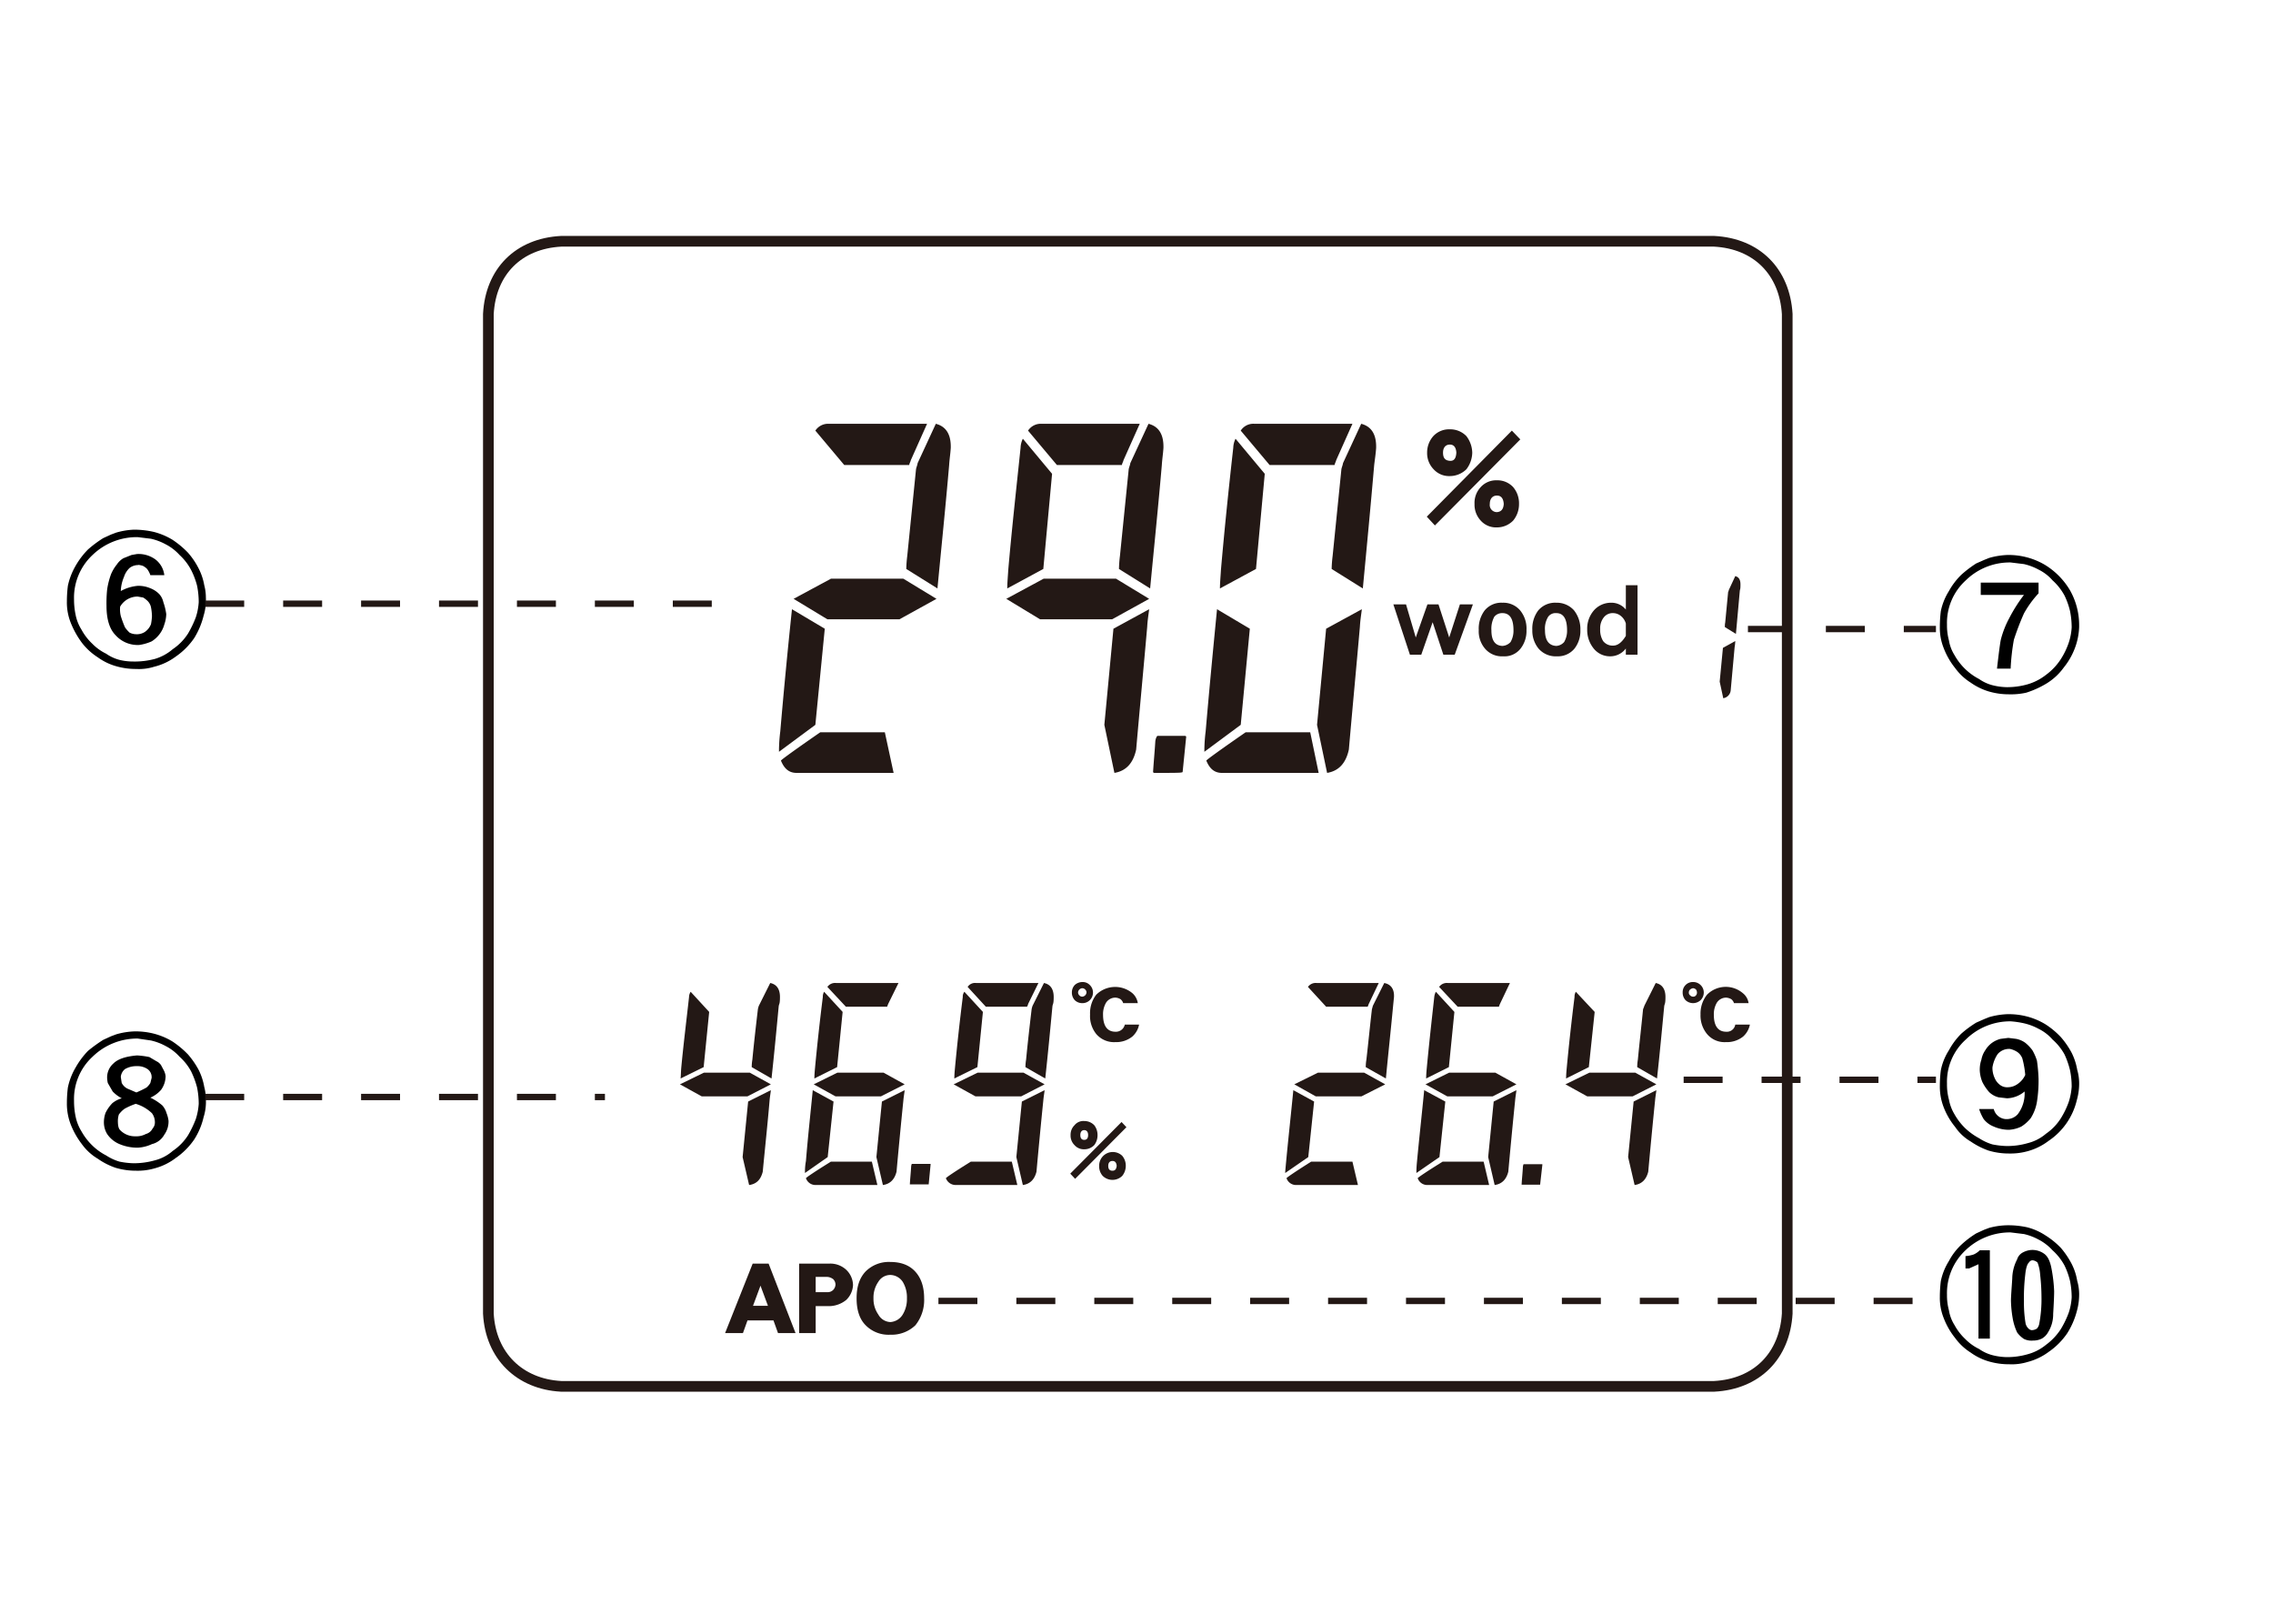 <svg id="レイヤー_1" data-name="レイヤー 1" xmlns="http://www.w3.org/2000/svg" viewBox="0 0 700 500"><title>MM-02U_Display</title><path d="M618.8,213.8a22,22,0,0,1-6.4-.9,19.2,19.2,0,0,1-5.5-2.7,17.3,17.3,0,0,1-4.8-4.5,22.6,22.6,0,0,1-3.5-6.1,16.7,16.7,0,0,1-1.2-6.5,40.3,40.3,0,0,1,.3-4.9,18.7,18.7,0,0,1,2.5-6.2,21.4,21.4,0,0,1,3.8-5,35.1,35.1,0,0,1,4.6-3.5l2.5-1.1,1.5-.6a23.6,23.6,0,0,1,5.5-.9,22,22,0,0,1,11.6,3,22.7,22.7,0,0,1,7.8,7.9,21.8,21.8,0,0,1,2.8,10.6v.7a20.5,20.5,0,0,1-1.6,7.2,21.1,21.1,0,0,1-3.1,5.2,18.3,18.3,0,0,1-5.4,5,28.7,28.7,0,0,1-6.2,2.8A21.5,21.5,0,0,1,618.8,213.8Zm-19.2-21.4a17.5,17.5,0,0,0,.6,4.8,12.1,12.1,0,0,0,1.7,4.5,18.4,18.4,0,0,0,7.6,7.4,12.8,12.8,0,0,0,4.1,1.9,19.2,19.2,0,0,0,4.4.6,22.7,22.7,0,0,0,6.5-.9,16.7,16.7,0,0,0,5.6-2.9,18.3,18.3,0,0,0,4.6-4.9,23.2,23.2,0,0,0,2.4-5,18.5,18.5,0,0,0,.9-4.7,25.7,25.7,0,0,0-.5-5,23,23,0,0,0-1.7-4.8,17.4,17.4,0,0,0-3.7-4.7,13.7,13.7,0,0,0-4.3-3.3,17.6,17.6,0,0,0-4.5-1.7l-4.1-.5a19.3,19.3,0,0,0-13.8,5.5A17.7,17.7,0,0,0,599.6,192.4Zm10.4-13h17.8v3.3a31.7,31.7,0,0,0-4.5,6.2,83,83,0,0,0-3.1,8.1,67.5,67.5,0,0,0-1,8.9H615q.9-7.8,1.2-9a29.1,29.1,0,0,1,2.6-6.6,47.2,47.2,0,0,1,4.5-7.1H610Z"/><line x1="538.3" y1="193.7" x2="596.2" y2="193.7" style="fill:none;stroke:#231815;stroke-width:1.958px;stroke-dasharray:12"/><path d="M618.8,355.2a22,22,0,0,1-6.4-.9,23.5,23.5,0,0,1-5.5-2.8,14.8,14.8,0,0,1-4.8-4.5,22,22,0,0,1-3.5-6,17.6,17.6,0,0,1-1.2-6.6,38.7,38.7,0,0,1,.3-4.8,17.8,17.8,0,0,1,2.5-6.2,21.8,21.8,0,0,1,3.8-5.1,33.3,33.3,0,0,1,4.6-3.4l2.5-1.1,1.5-.6a23.6,23.6,0,0,1,5.5-.9,22.2,22.2,0,0,1,6.1.7,21.3,21.3,0,0,1,5.7,2.4,24.8,24.8,0,0,1,4.8,4,25.6,25.6,0,0,1,3.3,4.8,18.7,18.7,0,0,1,1.7,5.2,15.4,15.4,0,0,1,.6,3.8,18.4,18.4,0,0,1-.7,5.5,20.9,20.9,0,0,1-8.7,12.6,18.8,18.8,0,0,1-6.5,3.2A19.6,19.6,0,0,1,618.8,355.2Zm-19.2-21.5a17.7,17.7,0,0,0,.6,4.9,13.5,13.5,0,0,0,1.7,4.5,19,19,0,0,0,3.3,4.3,19.9,19.9,0,0,0,4.3,3.1,15.4,15.4,0,0,0,4.1,1.9,25.8,25.8,0,0,0,4.4.5,22.7,22.7,0,0,0,6.5-.9,13.7,13.7,0,0,0,5.6-2.9,16.4,16.4,0,0,0,4.6-4.8,25.7,25.7,0,0,0,2.4-5,19.3,19.3,0,0,0,.9-4.7,24.9,24.9,0,0,0-.5-5,26,26,0,0,0-1.7-4.9,17,17,0,0,0-3.7-4.6,13.7,13.7,0,0,0-4.3-3.3,17.6,17.6,0,0,0-4.5-1.7,27.7,27.7,0,0,0-4.1-.6,19.4,19.4,0,0,0-13.8,5.6A17.5,17.5,0,0,0,599.6,333.7Zm28.2-1.5a41.7,41.7,0,0,1-.5,7.1,13.4,13.4,0,0,1-1.9,5,11.6,11.6,0,0,1-2.9,2.6,10.2,10.2,0,0,1-3.8,1,11.6,11.6,0,0,1-4.7-1,7.2,7.2,0,0,1-3.1-2.3,14.1,14.1,0,0,1-1.4-3.1H614a4.1,4.1,0,0,0,3.6,3.1,4.6,4.6,0,0,0,3.8-1.5,10.6,10.6,0,0,0,2.1-7,8.8,8.8,0,0,1-5.4,2.1l-2.6-.3a6.4,6.4,0,0,1-2.9-1.6,14.1,14.1,0,0,1-2.1-3.1,10.7,10.7,0,0,1-.8-3.5,9.3,9.3,0,0,1,.5-3.4,7.4,7.4,0,0,1,1.2-2.9,7.6,7.6,0,0,1,2.1-2.3,7.9,7.9,0,0,1,2.6-1.2l2.4-.3,2.4.3a7.1,7.1,0,0,1,2.8,1.2,12.3,12.3,0,0,1,2.2,2.3,15.5,15.5,0,0,1,1.4,3.2A49.8,49.8,0,0,1,627.8,332.2Zm-14.2-3.5a7.4,7.4,0,0,0,.7,3.3,5.1,5.1,0,0,0,1.8,2.2,3.6,3.6,0,0,0,2.2.6,5.2,5.2,0,0,0,2.9-.9,6.7,6.7,0,0,0,2.5-2.9,28.5,28.5,0,0,0-.9-5.1,4.3,4.3,0,0,0-1.6-2,6.8,6.8,0,0,0-2.2-.9,4.6,4.6,0,0,0-3.8,1.6A10.1,10.1,0,0,0,613.6,328.7Z"/><line x1="518.5" y1="332.5" x2="596.2" y2="332.5" style="fill:none;stroke:#231815;stroke-width:1.958px;stroke-dasharray:12"/><line x1="289" y1="400.6" x2="596.2" y2="400.6" style="fill:none;stroke:#231815;stroke-width:1.958px;stroke-dasharray:12"/><path d="M42,360.5a22,22,0,0,1-6.4-.9,21.8,21.8,0,0,1-5.5-2.8,16.3,16.3,0,0,1-4.9-4.5,24.7,24.7,0,0,1-3.4-6,17.6,17.6,0,0,1-1.2-6.6,38.7,38.7,0,0,1,.3-4.8,20.1,20.1,0,0,1,2.4-6.2,25,25,0,0,1,3.8-5.1,44.3,44.3,0,0,1,4.7-3.4l2.4-1.1,1.6-.6a22.9,22.9,0,0,1,5.5-.9,22.7,22.7,0,0,1,6.1.7,21.3,21.3,0,0,1,5.7,2.4,28.3,28.3,0,0,1,4.8,4,25.6,25.6,0,0,1,3.3,4.8,18.7,18.7,0,0,1,1.7,5.2,14.7,14.7,0,0,1,.5,3.8,15.6,15.6,0,0,1-.7,5.5,21.7,21.7,0,0,1-2.9,6.9,22,22,0,0,1-5.7,5.7,18.5,18.5,0,0,1-6.6,3.2A18.4,18.4,0,0,1,42,360.5ZM22.8,339a23.1,23.1,0,0,0,.5,4.9,14.2,14.2,0,0,0,1.8,4.5,19,19,0,0,0,3.3,4.3,17.7,17.7,0,0,0,4.3,3.1,15.4,15.4,0,0,0,4.1,1.9,24.7,24.7,0,0,0,4.3.5,23.9,23.9,0,0,0,6.6-.9,13.4,13.4,0,0,0,5.5-2.9,16.6,16.6,0,0,0,4.7-4.8,33.1,33.1,0,0,0,2.4-5,19.3,19.3,0,0,0,.9-4.7,25.7,25.7,0,0,0-.5-5,26.7,26.7,0,0,0-1.8-4.9,16.5,16.5,0,0,0-3.6-4.6,15,15,0,0,0-4.3-3.3,17.6,17.6,0,0,0-4.5-1.7l-4.1-.6a19.7,19.7,0,0,0-13.9,5.6A17.7,17.7,0,0,0,22.8,339Zm19.4-14a25.3,25.3,0,0,1,3.8.5l2.2,1.3a3.5,3.5,0,0,1,1.4,1.2l.9,1.7a5.1,5.1,0,0,1,.5,1.7,7.3,7.3,0,0,1-1.4,4.2,9.3,9.3,0,0,1-3.3,2.4,16.6,16.6,0,0,1,3.7,2.4,6.4,6.4,0,0,1,1.3,2.4,9.4,9.4,0,0,1,.6,2.3,6.9,6.9,0,0,1-1.3,4.3,5.9,5.9,0,0,1-3.8,2.9,11.8,11.8,0,0,1-4.3,1.1,14.1,14.1,0,0,1-5.7-1.1,8.5,8.5,0,0,1-3.8-3.1,6.9,6.9,0,0,1-1-3.4,8.7,8.7,0,0,1,.5-3.1,11.4,11.4,0,0,1,2.1-3,8.1,8.1,0,0,1,2.9-1.5,10.5,10.5,0,0,1-2.8-2.1l-1.5-2.6a9.3,9.3,0,0,1-.2-1.4,5.7,5.7,0,0,1,1.9-4.6C36.3,326.1,38.7,325.3,42.2,325Zm-5.9,20.1c0,1.5.2,2.4.7,2.9a6.3,6.3,0,0,0,4.7,1.9,6.1,6.1,0,0,0,3.2-.7,3.3,3.3,0,0,0,2.1-1.7,2.8,2.8,0,0,0,.7-1.9,4.7,4.7,0,0,0-.9-2.8,12.3,12.3,0,0,0-5-2.9,21.2,21.2,0,0,0-3.4,1.5,7.7,7.7,0,0,0-1.8,1.8A6.8,6.8,0,0,0,36.3,345.1Zm.9-13.5c.2,1.4.3,2,.3,1.9a4,4,0,0,0,1.7,1.7l2.8,1.2a30.6,30.6,0,0,0,3.1-1.5,6.1,6.1,0,0,0,1.2-1.4l.4-1.6v-.3a3,3,0,0,0-1.6-2.6,5.4,5.4,0,0,0-2.9-.7,7,7,0,0,0-3.7.9A3.5,3.5,0,0,0,37.2,331.6Z"/><line x1="63.2" y1="337.8" x2="186.3" y2="337.8" style="fill:none;stroke:#231815;stroke-width:1.958px;stroke-dasharray:12"/><path d="M42,206a22,22,0,0,1-6.4-.9,18,18,0,0,1-5.5-2.7,19.3,19.3,0,0,1-4.9-4.5,27.5,27.5,0,0,1-3.4-6.1,16.9,16.9,0,0,1-1.2-6.6,38.7,38.7,0,0,1,.3-4.8,21.1,21.1,0,0,1,2.4-6.2,24.5,24.5,0,0,1,3.8-5,35.2,35.2,0,0,1,4.7-3.5l2.4-1.1,1.6-.6a22.9,22.9,0,0,1,5.5-.9,27.7,27.7,0,0,1,6.1.7,21.3,21.3,0,0,1,5.7,2.4,28.3,28.3,0,0,1,4.8,4,23.4,23.4,0,0,1,3.3,4.9,18,18,0,0,1,1.7,5.1,14.7,14.7,0,0,1,.5,3.8,16.2,16.2,0,0,1-.7,5.6,23.9,23.9,0,0,1-2.9,6.9,22,22,0,0,1-5.7,5.7,18.4,18.4,0,0,1-6.6,3.1A15.6,15.6,0,0,1,42,206ZM22.8,184.6a22.8,22.8,0,0,0,.5,4.8,13.4,13.4,0,0,0,1.8,4.5,17.1,17.1,0,0,0,3.3,4.3,15.4,15.4,0,0,0,4.3,3.1,12.8,12.8,0,0,0,4.1,1.9,17.8,17.8,0,0,0,4.3.5,23.9,23.9,0,0,0,6.6-.8,15,15,0,0,0,5.5-3,16.6,16.6,0,0,0,4.7-4.8,33.1,33.1,0,0,0,2.4-5,18.5,18.5,0,0,0,.9-4.7,25.7,25.7,0,0,0-.5-5,23.4,23.4,0,0,0-1.8-4.8,16.9,16.9,0,0,0-3.6-4.7,15,15,0,0,0-4.3-3.3,17.6,17.6,0,0,0-4.5-1.7l-4.1-.5a19.6,19.6,0,0,0-13.9,5.5A18,18,0,0,0,22.8,184.6ZM42.5,174a4.3,4.3,0,0,0-2.6.9,6.5,6.5,0,0,0-1.7,2.7,12.3,12.3,0,0,0-1,4.4,13.2,13.2,0,0,1,5.2-1.6,9.2,9.2,0,0,1,3.8.7,7.7,7.7,0,0,1,2.9,1.9,5.5,5.5,0,0,1,1.2,2.4,19.1,19.1,0,0,1,.9,3.7,10.4,10.4,0,0,1-.6,3.2,8.7,8.7,0,0,1-1.9,3.5,8.9,8.9,0,0,1-2,1.7,14.5,14.5,0,0,1-3.8,1.1,9.1,9.1,0,0,1-7.3-3c-1.8-1.8-2.8-4.8-2.8-9a40.5,40.5,0,0,1,.2-5.1,23.5,23.5,0,0,1,1.2-4.7,12.6,12.6,0,0,1,1.8-3,6.1,6.1,0,0,1,2-1.9l2.5-1,1.7-.3a8.8,8.8,0,0,1,5.7,1.7,7.1,7.1,0,0,1,2.7,4.8H46.3a6.5,6.5,0,0,0-1-1.9,4.6,4.6,0,0,0-1.4-1C43.1,174,42.6,173.9,42.5,174ZM37,186.8a8.7,8.7,0,0,0,.2,2.9,33,33,0,0,0,1.3,3.5,10.7,10.7,0,0,0,1.4,1.6,4.6,4.6,0,0,0,2.1.5,4.5,4.5,0,0,0,2.6-.7,5.2,5.2,0,0,0,1.9-2.4,17.5,17.5,0,0,0,.3-2.5,16.8,16.8,0,0,0-.3-2.7,3.9,3.9,0,0,0-1-1.9,7.9,7.9,0,0,0-1.4-1.1l-1.7-.3A6.2,6.2,0,0,0,37,186.8Z"/><line x1="63.2" y1="185.9" x2="229" y2="185.9" style="fill:none;stroke:#231815;stroke-width:1.958px;stroke-dasharray:12"/><path d="M618.8,420.1a22,22,0,0,1-6.4-.9,18,18,0,0,1-5.5-2.7,17.3,17.3,0,0,1-4.8-4.5,22.6,22.6,0,0,1-3.5-6.1,16.7,16.7,0,0,1-1.2-6.5,40.3,40.3,0,0,1,.3-4.9,18.7,18.7,0,0,1,2.5-6.2,18.9,18.9,0,0,1,3.8-5,29.5,29.5,0,0,1,4.6-3.5l2.4-1.1,1.6-.6a22.5,22.5,0,0,1,5.5-.8,27.4,27.4,0,0,1,6.1.6,18.6,18.6,0,0,1,5.7,2.5,24.6,24.6,0,0,1,4.8,3.9,26.3,26.3,0,0,1,3.3,4.9,17.7,17.7,0,0,1,1.7,5.2,14.8,14.8,0,0,1,.6,3.8,18.9,18.9,0,0,1-.7,5.5,24,24,0,0,1-3,6.9,22,22,0,0,1-5.7,5.7,18.7,18.7,0,0,1-6.5,3.1A16.6,16.6,0,0,1,618.8,420.1Zm-19.2-21.4a17.5,17.5,0,0,0,.6,4.8,12.1,12.1,0,0,0,1.7,4.5,17.1,17.1,0,0,0,3.3,4.3,15.4,15.4,0,0,0,4.3,3.1,12.8,12.8,0,0,0,4.1,1.9,19.2,19.2,0,0,0,4.4.6,22.7,22.7,0,0,0,6.5-.9,15.1,15.1,0,0,0,5.6-2.9,18.3,18.3,0,0,0,4.6-4.9,29,29,0,0,0,2.4-5,18.5,18.5,0,0,0,.9-4.7,25.7,25.7,0,0,0-.5-5,23,23,0,0,0-1.7-4.8,17.4,17.4,0,0,0-3.7-4.7,15.4,15.4,0,0,0-4.3-3.3,17.6,17.6,0,0,0-4.5-1.7l-4.1-.5a19.7,19.7,0,0,0-13.9,5.5A18.1,18.1,0,0,0,599.6,398.7ZM609.7,385h3.1v27.2h-3.5V389.3l-2.9,1.3h-1.1v-3.8a10.9,10.9,0,0,0,2.5-.5A6.2,6.2,0,0,0,609.7,385Zm16.4,27.8a5.2,5.2,0,0,1-2.8-.5,8,8,0,0,1-2.1-2,17.1,17.1,0,0,1-1.3-4,36.7,36.7,0,0,1-.6-5.7c0-1.4.2-3.7.4-6.9a13.2,13.2,0,0,1,1.5-5.9,3.6,3.6,0,0,1,1.9-2.2,6.3,6.3,0,0,1,2.6-.7,6.2,6.2,0,0,1,4,1.3q1.5,1.2,2.1,4.5a46.9,46.9,0,0,1,.8,6.9c0,1.4-.1,3.7-.3,7a10.4,10.4,0,0,1-1.6,5.7,5,5,0,0,1-1.9,1.9A6,6,0,0,1,626.1,412.8Zm0-24.7a1.2,1.2,0,0,0-1.2.6c-.6.5-1,1.8-1.2,3.8a60.9,60.9,0,0,0-.4,8.3,38.1,38.1,0,0,0,.5,6.7,3.1,3.1,0,0,0,.9,1.6,1.6,1.6,0,0,0,1,.5,3,3,0,0,0,1.6-.5,2.9,2.9,0,0,0,.7-1.4,41.2,41.2,0,0,0,.7-8.5,63.1,63.1,0,0,0-.4-6.6,13,13,0,0,0-.8-3.8A2.6,2.6,0,0,0,626.1,388.1Z"/><path d="M550.4,404.5V96.7c-.8-13.1-9.4-21.7-22.5-22.4H172.8c-13.1.7-21.7,9.3-22.4,22.4V404.5c.7,13,9.6,21.7,22.4,22.4H527.9C541,426.2,549.6,417.6,550.4,404.5Z" style="fill:none;stroke:#231815;stroke-miterlimit:2.613;stroke-width:3.289px"/><path d="M245,410.5h-5.4l-1.4-3.9h-8l-1.4,3.9h-5.5l8.5-21.4h4.9Zm-8.5-8.4-2.3-6.2-2.3,6.2Z" style="fill:#231815"/><path d="M262.7,395.7a6.8,6.8,0,0,1-2.1,4.6,8.5,8.5,0,0,1-5.2,1.9h-4.2v8.3h-5.1V389.1h9.4a7.2,7.2,0,0,1,5.1,1.9A6.7,6.7,0,0,1,262.7,395.7Zm-5.4-.1a2.4,2.4,0,0,0-.7-1.7,3.4,3.4,0,0,0-1.8-.7h-3.6v4.7h3.6a2.4,2.4,0,0,0,1.8-.7A2.6,2.6,0,0,0,257.3,395.6Z" style="fill:#231815"/><path d="M284.6,399.8a12.4,12.4,0,0,1-2.7,8.3,10.6,10.6,0,0,1-7.7,2.9,9.9,9.9,0,0,1-7.6-2.9c-1.9-1.9-2.8-4.7-2.8-8.3s.9-6.3,2.8-8.3a10.1,10.1,0,0,1,7.6-2.9c3.3,0,5.9,1,7.7,3S284.6,396.3,284.6,399.8Zm-5.3,0a9.2,9.2,0,0,0-1.3-5.1,4.7,4.7,0,0,0-3.8-2.1,4.3,4.3,0,0,0-3.7,2.1,8.5,8.5,0,0,0-1.5,5.1,8.4,8.4,0,0,0,1.5,5,4.4,4.4,0,0,0,3.7,2.3,4.8,4.8,0,0,0,3.8-2.3A9.1,9.1,0,0,0,279.3,399.8Z" style="fill:#231815"/><path d="M468.2,135.3l-26.3,26.5-2.5-2.7,26.2-26.5Zm-14.8,4.1a8.7,8.7,0,0,1-1.8,5.1,7.3,7.3,0,0,1-5.1,2.1,6.4,6.4,0,0,1-5-2.1,7.1,7.1,0,0,1-2-5.1,7.6,7.6,0,0,1,1.9-5.1,6.6,6.6,0,0,1,5.1-2.1,6.9,6.9,0,0,1,5.1,2.1A8.7,8.7,0,0,1,453.4,139.4Zm-4.9,0c-.1-1.7-.8-2.5-2-2.5s-2.1.8-2.1,2.5.7,2.4,2.1,2.5S448.4,141,448.5,139.4Zm19.3,15.8a7.9,7.9,0,0,1-1.8,5.1,6.9,6.9,0,0,1-5,2.1,6.3,6.3,0,0,1-5-2.1,7.2,7.2,0,0,1-1.9-5.1A7.1,7.1,0,0,1,456,150a6.4,6.4,0,0,1,5-2.1,6.6,6.6,0,0,1,5,2.1A7.7,7.7,0,0,1,467.8,155.2Zm-4.7,0c-.1-1.7-.8-2.6-2.1-2.6s-2.2.9-2.2,2.6a2.2,2.2,0,0,0,2.2,2.5C462.3,157.6,463,156.8,463.1,155.2Z" style="fill:#231815"/><path d="M453.6,186.1,448,201.6h-3.5l-3.3-10-3.5,10h-3.5l-5.1-15.5H433l3,10.2,3.6-10.2H443l3.3,10.2,3.3-10.2Z" style="fill:#231815"/><path d="M470.1,194a8.8,8.8,0,0,1-1.8,5.7,6.3,6.3,0,0,1-5.4,2.4,6.8,6.8,0,0,1-5.6-2.4,8.2,8.2,0,0,1-1.9-5.7,9.3,9.3,0,0,1,1.8-6,6.6,6.6,0,0,1,5.5-2.4,6.8,6.8,0,0,1,5.4,2.3A8.8,8.8,0,0,1,470.1,194Zm-4,.1c0-3.5-1.1-5.3-3.4-5.3a3.1,3.1,0,0,0-2.5,1.1,7.7,7.7,0,0,0-.9,4.2c0,3.1,1.1,4.7,3.4,4.8a3.7,3.7,0,0,0,2.5-1.2A6.9,6.9,0,0,0,466.1,194.1Z" style="fill:#231815"/><path d="M486.7,194a8.8,8.8,0,0,1-1.8,5.7,6.6,6.6,0,0,1-5.4,2.4,7,7,0,0,1-5.7-2.4,8.7,8.7,0,0,1-1.9-5.7,9.3,9.3,0,0,1,1.8-6,6.8,6.8,0,0,1,5.6-2.4,7.1,7.1,0,0,1,5.4,2.3A9.3,9.3,0,0,1,486.7,194Zm-4.1.1c0-3.5-1.1-5.3-3.3-5.3a2.8,2.8,0,0,0-2.5,1.1,6.9,6.9,0,0,0-1,4.2c0,3.1,1.2,4.7,3.5,4.8a3.5,3.5,0,0,0,2.4-1.2A6.9,6.9,0,0,0,482.6,194.1Z" style="fill:#231815"/><path d="M504.3,201.6h-3.6v-1.9a6,6,0,0,1-4.8,2.4,6.4,6.4,0,0,1-5.1-2.4,9,9,0,0,1-2-5.9,8.5,8.5,0,0,1,2.3-6.1,7,7,0,0,1,5-2.1,5.7,5.7,0,0,1,4.6,2.1v-7.5h3.6Zm-3.6-5.8V192a4.6,4.6,0,0,0-1.5-2.3,3.8,3.8,0,0,0-2.5-.9A3.4,3.4,0,0,0,494,190a5.3,5.3,0,0,0-1.2,3.7,6.5,6.5,0,0,0,.9,3.7,3.7,3.7,0,0,0,3.1,1.4Q498.9,198.8,500.7,195.8Z" style="fill:#231815"/><path d="M336.6,305.6a3.3,3.3,0,0,1-1,2.4,3.2,3.2,0,0,1-2.3.9,3.3,3.3,0,0,1-2.3-.9,3.4,3.4,0,0,1-.9-2.4,3.3,3.3,0,0,1,.9-2.3,3.5,3.5,0,0,1,2.3-.9,3,3,0,0,1,2.3.9A3.2,3.2,0,0,1,336.6,305.6Zm-2,0a1.2,1.2,0,0,0-.4-.9,1.3,1.3,0,0,0-.9-.4,1.4,1.4,0,0,0-1.3,1.3,1.3,1.3,0,0,0,.4.9,1.2,1.2,0,0,0,.9.4,1.4,1.4,0,0,0,1.3-1.3Zm16.2,9.9a6.6,6.6,0,0,1-2.1,3.7,7.9,7.9,0,0,1-5.2,1.7,7.2,7.2,0,0,1-5.9-2.5,8.8,8.8,0,0,1-1.9-6,9.3,9.3,0,0,1,1.9-6.1,8.3,8.3,0,0,1,11.1-.5,5.1,5.1,0,0,1,1.7,3.1h-4.5a2.5,2.5,0,0,0-.8-1.2,3.3,3.3,0,0,0-1.6-.5,3.4,3.4,0,0,0-2.9,1.6,7,7,0,0,0-.9,3.7c0,3.4,1.3,5.2,3.8,5.2a2.8,2.8,0,0,0,2.9-2.2Z" style="fill:#231815"/><path d="M346.9,347.1,331.1,363l-1.5-1.6,15.8-15.9Zm-8.9,2.4a5,5,0,0,1-1,3.1,4.2,4.2,0,0,1-3.1,1.3,3.8,3.8,0,0,1-3-1.3,4.1,4.1,0,0,1-1.2-3.1,4.1,4.1,0,0,1,1.2-3,3.5,3.5,0,0,1,3-1.3,4.2,4.2,0,0,1,3.1,1.3A4.9,4.9,0,0,1,338,349.5Zm-2.9,0c0-1-.5-1.5-1.2-1.5s-1.2.5-1.2,1.5.4,1.5,1.2,1.5S335.1,350.5,335.1,349.5Zm11.6,9.5a4.9,4.9,0,0,1-1.1,3.1,4.3,4.3,0,0,1-6,0,4.4,4.4,0,0,1-1.1-3.1,4.2,4.2,0,0,1,7.1-3.1A4.7,4.7,0,0,1,346.7,359Zm-2.8,0c-.1-1-.5-1.5-1.3-1.5s-1.3.5-1.3,1.5.4,1.5,1.3,1.5S343.8,359.9,343.9,359Z" style="fill:#231815"/><path d="M523.7,303.3a3.2,3.2,0,0,0-2.3-.9,3.1,3.1,0,0,0-3.2,3.2,3.4,3.4,0,0,0,.9,2.4,3.4,3.4,0,0,0,4.6,0,3.3,3.3,0,0,0,1-2.4A3.2,3.2,0,0,0,523.7,303.3Zm-1.4,3.2a1,1,0,0,1-.9.4,1.2,1.2,0,0,1-.9-.4,1,1,0,0,1-.4-.9,1.2,1.2,0,0,1,.4-.9,1.8,1.8,0,0,1,.9-.4,1.5,1.5,0,0,1,.9.4,1.6,1.6,0,0,1,.3.9A1.2,1.2,0,0,1,522.3,306.5Zm12.1,9a2.6,2.6,0,0,1-2.8,2.2c-2.5,0-3.8-1.8-3.8-5.2a7,7,0,0,1,.9-3.7,3.4,3.4,0,0,1,2.9-1.6,3.7,3.7,0,0,1,1.6.5,2.5,2.5,0,0,1,.8,1.2h4.5a4.8,4.8,0,0,0-1.8-3.1,8.1,8.1,0,0,0-11,.5,9.3,9.3,0,0,0-2,6.1,8.9,8.9,0,0,0,2,6,7,7,0,0,0,5.8,2.5,8,8,0,0,0,5.3-1.7,6.6,6.6,0,0,0,2.1-3.7Z" style="fill:#231815"/><path d="M254,193.6l-2.9,29.6-11.2,8.3v-.7a49.2,49.2,0,0,1,.4-5.6c1.1-12.8,2.3-25.3,3.6-37.6Zm-1.4,31.9h19.9l2.7,12.5H245.3c-2.3,0-3.8-1.3-4.8-3.8C240.8,233.8,244.8,230.9,252.6,225.5Zm3.3-47.3h22.3l10.2,6.2L277,190.7H254.8l-10.4-6.3Zm4.1-35-8.9-10.6a4.7,4.7,0,0,1,4.2-2.1h30.2l-5,11.2c-.1.5-.4.9-.5,1.5Zm28.2-12.7c3.1.8,4.7,3.2,4.6,7.4-.1,1.7-.4,3.6-.5,5.3-1.1,12.8-2.4,25.4-3.6,38l-9.6-6a38.8,38.8,0,0,1,.3-4l2.7-26.7c.1-.6.4-1.2.5-1.9Z" style="fill:#231815"/><path d="M321.4,178.2h22.3l10.2,6.2-11.4,6.3H320.3l-10.4-6.3Zm2.6-32.3-2.7,29.3-11.1,6c0-1.8.2-3.7.3-5.6,1.1-12.7,2.5-25.2,3.8-37.7a6.8,6.8,0,0,1,.7-2.8Zm1.5-2.7-8.9-10.6a4.7,4.7,0,0,1,4.2-2.1H351l-5,11.2c-.1.5-.4.9-.5,1.5Zm14.6,80,2.8-29.6,11-6c-.2,1.7-.5,3.4-.6,5.4-1.1,12.5-2.3,25.2-3.4,37.8-.9,4.2-3.1,6.6-6.7,7.2Zm13.6-92.7c3.1.8,4.7,3.2,4.6,7.4-.1,1.7-.4,3.6-.5,5.3-1.1,12.8-2.4,25.4-3.6,38l-9.6-6a38.8,38.8,0,0,1,.3-4l2.7-26.7c.1-.6.4-1.2.5-1.9Z" style="fill:#231815"/><path d="M364.2,237.8H364c0,.2-2.9.2-8.6.2l-.3-.2c.2-3.3.5-6.3.7-9.6a3.8,3.8,0,0,1,.4-1.3l.2-.3h8.5c.3,0,.4.2.4.3Z" style="fill:#231815"/><path d="M384.9,193.6l-2.8,29.6-11.2,8.3v-.7a49.2,49.2,0,0,1,.4-5.6c1.1-12.8,2.3-25.3,3.5-37.6Zm-1.3,31.9h19.9l2.6,12.5H376.3c-2.3,0-3.8-1.3-4.8-3.8C371.8,233.8,375.8,230.9,383.6,225.5Zm5.9-79.6-2.7,29.3-11.1,6c0-1.8.2-3.7.3-5.6,1.1-12.7,2.4-25.2,3.8-37.7a6.8,6.8,0,0,1,.7-2.8Zm1.5-2.7-8.9-10.6a4.6,4.6,0,0,1,4.2-2.1h30.2l-5,11.2c-.1.5-.4.9-.5,1.5Zm14.6,80,2.8-29.6,11-6c-.2,1.7-.5,3.4-.6,5.4-1.1,12.5-2.3,25.2-3.4,37.8-.9,4.2-3.1,6.6-6.7,7.2Zm13.6-92.7c3.1.8,4.7,3.2,4.6,7.4-.1,1.7-.4,3.6-.6,5.3-1.1,12.8-2.3,25.4-3.5,38l-9.6-6a38.8,38.8,0,0,1,.3-4l2.7-26.7c.1-.6.4-1.2.5-1.9Z" style="fill:#231815"/><path d="M529.6,209.9l1-10.4,3.8-2.1a13.7,13.7,0,0,1-.2,1.9L533,212.5a2.7,2.7,0,0,1-2.3,2.5Zm4.8-32.5c1.1.3,1.6,1.1,1.6,2.6s-.1,1.3-.2,1.9l-1.2,13.3-3.4-2.1a5.7,5.7,0,0,1,.1-1.4l.9-9.4a1.4,1.4,0,0,0,.2-.6Z" style="fill:#231815"/><path d="M216.8,330.3h14.1l6.5,3.6-7.2,3.7H216.1l-6.7-3.7Zm1.6-18.7-1.7,17-7.1,3.5c.1-1.1.1-2.2.2-3.3.7-7.4,1.6-14.6,2.4-21.8a3,3,0,0,1,.5-1.6Zm10.3,44.7,1.7-17.1,7-3.5c-.1,1-.3,2-.4,3.2-.6,7.2-1.4,14.5-2.1,21.9-.6,2.4-1.9,3.8-4.2,4.1Zm8.5-53.6c2,.4,3,1.9,3,4.3s-.3,2-.4,3c-.7,7.4-1.4,14.8-2.2,22.1l-6.1-3.5a14,14,0,0,1,.2-2.3c.5-5.2,1.1-10.4,1.7-15.5a6.1,6.1,0,0,1,.3-1.1Z" style="fill:#231815"/><path d="M256.7,339.2l-1.8,17.1-7,4.9v-.4a17.6,17.6,0,0,1,.3-3.3c.6-7.4,1.4-14.6,2.1-21.8Zm-.8,18.5h12.6l1.7,7.2H251.3a3.1,3.1,0,0,1-3.1-2.1C248.4,362.5,250.9,360.8,255.9,357.7Zm2-27.4h14.2l6.5,3.6-7.3,3.7h-14l-6.7-3.7Zm1.6-18.7-1.7,17-7,3.5c0-1.1.1-2.2.2-3.3.7-7.4,1.5-14.6,2.4-21.8a2.9,2.9,0,0,1,.4-1.6Zm1-1.6-5.7-6.1a2.9,2.9,0,0,1,2.7-1.2h19.2l-3.2,6.5-.3.8Zm9.4,46.3,1.7-17.1,7-3.5c-.1,1-.3,2-.4,3.2q-1.1,10.8-2.1,21.9c-.6,2.4-2,3.8-4.2,4.1Z" style="fill:#231815"/><path d="M286.6,358.5c0-.1-.1-.1-.2-.1h-5.6a2.4,2.4,0,0,0-.2.8c-.1,1.9-.3,3.6-.4,5.5H286Z" style="fill:#231815"/><path d="M299,357.7h12.6l1.7,7.2H294.4a3.2,3.2,0,0,1-3.1-2.1C291.5,362.5,294,360.8,299,357.7Zm2.1-27.4h14.1l6.5,3.6-7.2,3.7H300.4l-6.7-3.7Zm1.6-18.7-1.7,17-7.1,3.5c0-1.1.1-2.2.2-3.3.7-7.4,1.5-14.6,2.4-21.8a2.4,2.4,0,0,1,.5-1.6Zm.9-1.6-5.6-6.1a2.7,2.7,0,0,1,2.6-1.2h19.2l-3.2,6.5c0,.3-.2.5-.3.8Zm9.4,46.3,1.7-17.1,7-3.5c-.1,1-.3,2-.4,3.2q-1.1,10.8-2.1,21.9c-.6,2.4-2,3.8-4.2,4.1Zm8.5-53.6c2,.4,3,1.9,3,4.3s-.3,2-.4,3c-.7,7.4-1.4,14.8-2.2,22.1l-6.1-3.5a14,14,0,0,1,.2-2.3c.5-5.2,1.1-10.4,1.7-15.5a6.1,6.1,0,0,1,.3-1.1Z" style="fill:#231815"/><path d="M404.7,339.2l-1.8,17.1-7.1,4.9v-.4c.1-1.1.2-2.3.3-3.3.7-7.4,1.5-14.6,2.2-21.8Zm-.9,18.5h12.7l1.7,7.2H399.3a3.1,3.1,0,0,1-3.1-2.1C396.4,362.5,398.9,360.8,403.8,357.7Zm2.1-27.4h14.2l6.5,3.6-7.3,3.7H405.2l-6.6-3.7Zm2.5-20.3-5.6-6.1a2.9,2.9,0,0,1,2.7-1.2h19.1l-3.1,6.5-.3.8Zm17.9-7.3c2.1.4,3.1,1.9,3,4.3l-.3,3c-.7,7.4-1.5,14.8-2.2,22.1l-6.2-3.5a14,14,0,0,1,.2-2.3c.6-5.2,1.1-10.4,1.7-15.5l.3-1.1Z" style="fill:#231815"/><path d="M445.1,339.2l-1.8,17.1-7.1,4.9v-.4c0-1.1.1-2.3.2-3.3.7-7.4,1.5-14.6,2.2-21.8Zm-.8,18.5h12.6l1.7,7.2H439.7a3.1,3.1,0,0,1-3.1-2.1C436.8,362.5,439.3,360.8,444.3,357.7Zm2-27.4h14.2l6.5,3.6-7.3,3.7h-14l-6.7-3.7Zm1.6-18.7-1.7,17-7,3.5c0-1.1.1-2.2.2-3.3.7-7.4,1.5-14.6,2.3-21.8a4.3,4.3,0,0,1,.5-1.6Zm1-1.6-5.7-6.1a2.9,2.9,0,0,1,2.7-1.2H465l-3.1,6.5-.3.8Zm9.4,46.3,1.7-17.1,7-3.5c-.1,1-.3,2-.4,3.2q-1.1,10.8-2.1,21.9c-.6,2.4-2,3.8-4.2,4.1Z" style="fill:#231815"/><path d="M474.3,364.8h-5.7c.1-1.9.3-3.6.4-5.5a2.4,2.4,0,0,1,.2-.8h5.6c.1,0,.2,0,.2.1Z" style="fill:#231815"/><path d="M489.5,330.3h14.1l6.5,3.6-7.3,3.7h-14l-6.7-3.7Zm1.6-18.7-1.8,17-7,3.5c0-1.1.1-2.2.2-3.3.7-7.4,1.5-14.6,2.4-21.8a2.9,2.9,0,0,1,.4-1.6Zm10.3,44.7,1.7-17.1,7-3.5c-.1,1-.3,2-.4,3.2q-1.1,10.8-2.1,21.9c-.6,2.4-2,3.8-4.2,4.1Zm8.5-53.6c2,.4,3,1.9,3,4.3s-.3,2-.4,3c-.7,7.4-1.4,14.8-2.2,22.1l-6.1-3.5a14,14,0,0,1,.2-2.3c.5-5.2,1.1-10.4,1.6-15.5.1-.3.3-.7.4-1.1Z" style="fill:#231815"/></svg>